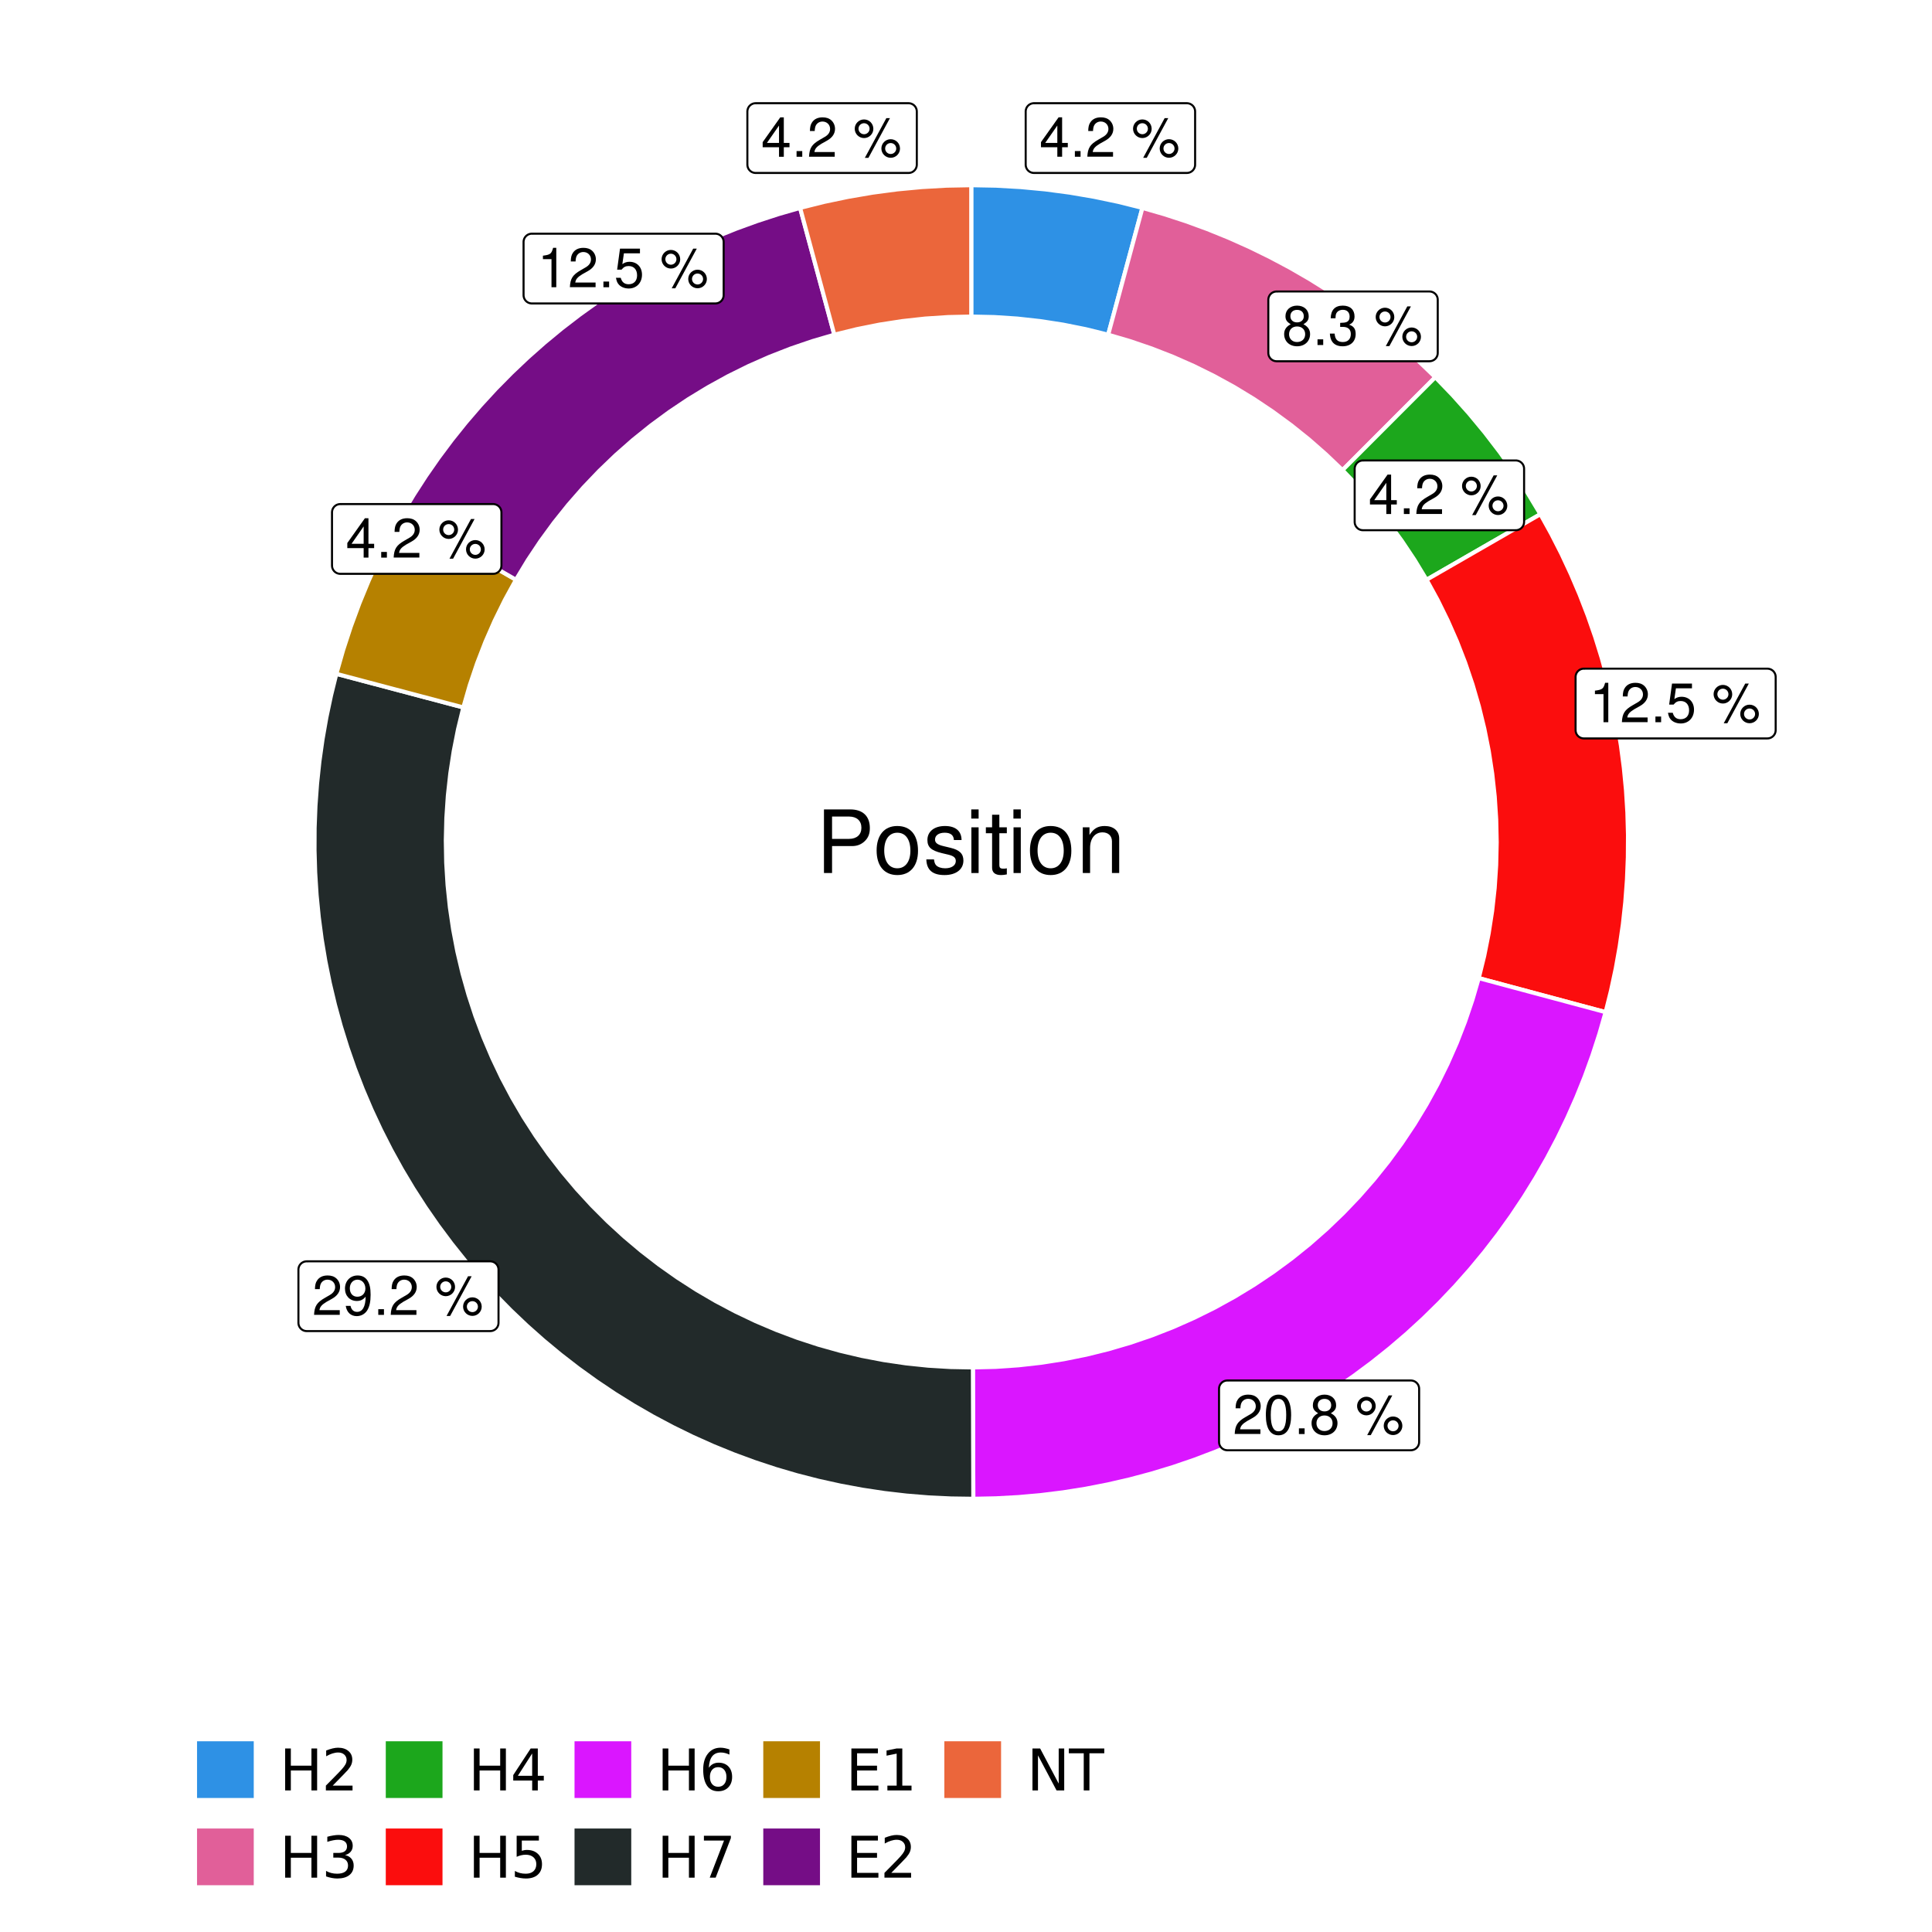 <?xml version="1.0" encoding="UTF-8"?>
<svg xmlns="http://www.w3.org/2000/svg" xmlns:xlink="http://www.w3.org/1999/xlink" width="504pt" height="504pt" viewBox="0 0 504 504" version="1.1">
<defs>
<g>
<symbol overflow="visible" id="glyph0-0">
<path style="stroke:none;" d=""/>
</symbol>
<symbol overflow="visible" id="glyph0-1">
<path style="stroke:none;" d="M 4.656 -2.484 L 4.656 0 L 5.906 0 L 5.906 -2.484 L 7.391 -2.484 L 7.391 -3.609 L 5.906 -3.609 L 5.906 -10.281 L 4.984 -10.281 L 0.391 -3.812 L 0.391 -2.484 Z M 4.656 -3.609 L 1.5 -3.609 L 4.656 -8.141 Z M 4.656 -3.609 "/>
</symbol>
<symbol overflow="visible" id="glyph0-2">
<path style="stroke:none;" d="M 2.719 -1.484 L 1.234 -1.484 L 1.234 0 L 2.719 0 Z M 2.719 -1.484 "/>
</symbol>
<symbol overflow="visible" id="glyph0-3">
<path style="stroke:none;" d="M 7.188 -1.234 L 1.891 -1.234 C 2.016 -2.094 2.469 -2.625 3.719 -3.391 L 5.141 -4.188 C 6.547 -4.969 7.266 -6.016 7.266 -7.281 C 7.266 -8.141 6.922 -8.922 6.328 -9.484 C 5.734 -10.031 4.984 -10.281 4.031 -10.281 C 2.766 -10.281 1.812 -9.828 1.25 -8.938 C 0.891 -8.406 0.734 -7.766 0.719 -6.719 L 1.969 -6.719 C 2 -7.422 2.094 -7.828 2.266 -8.172 C 2.594 -8.797 3.234 -9.188 4 -9.188 C 5.141 -9.188 5.984 -8.359 5.984 -7.25 C 5.984 -6.422 5.516 -5.719 4.625 -5.203 L 3.312 -4.438 C 1.203 -3.234 0.594 -2.266 0.484 -0.016 L 7.188 -0.016 Z M 7.188 -1.234 "/>
</symbol>
<symbol overflow="visible" id="glyph0-4">
<path style="stroke:none;" d=""/>
</symbol>
<symbol overflow="visible" id="glyph0-5">
<path style="stroke:none;" d="M 2.828 -9.734 C 1.5 -9.734 0.406 -8.641 0.406 -7.312 C 0.406 -5.969 1.5 -4.875 2.844 -4.875 C 4.172 -4.875 5.266 -5.969 5.266 -7.281 C 5.266 -8.656 4.188 -9.734 2.828 -9.734 Z M 2.828 -8.75 C 3.641 -8.75 4.281 -8.109 4.281 -7.297 C 4.281 -6.516 3.625 -5.875 2.844 -5.875 C 2.047 -5.875 1.391 -6.516 1.391 -7.312 C 1.391 -8.109 2.031 -8.75 2.828 -8.75 Z M 8.656 -10.078 L 3.047 0.281 L 3.984 0.281 L 9.594 -10.078 Z M 9.781 -4.578 C 8.453 -4.578 7.359 -3.5 7.359 -2.156 C 7.359 -0.812 8.453 0.266 9.797 0.266 C 11.125 0.266 12.219 -0.812 12.219 -2.141 C 12.219 -3.5 11.141 -4.578 9.781 -4.578 Z M 9.781 -3.578 C 10.594 -3.578 11.234 -2.938 11.234 -2.141 C 11.234 -1.359 10.578 -0.719 9.797 -0.719 C 8.984 -0.719 8.344 -1.359 8.344 -2.156 C 8.344 -2.938 8.984 -3.578 9.781 -3.578 Z M 9.781 -3.578 "/>
</symbol>
<symbol overflow="visible" id="glyph0-6">
<path style="stroke:none;" d="M 5.562 -5.422 C 6.609 -6.062 6.938 -6.562 6.938 -7.531 C 6.938 -9.156 5.703 -10.281 3.906 -10.281 C 2.141 -10.281 0.875 -9.156 0.875 -7.547 C 0.875 -6.562 1.203 -6.078 2.25 -5.422 C 1.094 -4.828 0.531 -4 0.531 -2.859 C 0.531 -0.984 1.906 0.328 3.906 0.328 C 5.906 0.328 7.297 -0.984 7.297 -2.859 C 7.297 -4 6.719 -4.828 5.562 -5.422 Z M 3.906 -9.172 C 4.984 -9.172 5.656 -8.531 5.656 -7.5 C 5.656 -6.547 4.969 -5.906 3.906 -5.906 C 2.844 -5.906 2.156 -6.547 2.156 -7.531 C 2.156 -8.531 2.844 -9.172 3.906 -9.172 Z M 3.906 -4.844 C 5.156 -4.844 6.016 -4.031 6.016 -2.828 C 6.016 -1.594 5.172 -0.781 3.875 -0.781 C 2.656 -0.781 1.812 -1.625 1.812 -2.812 C 1.812 -4.031 2.641 -4.844 3.906 -4.844 Z M 3.906 -4.844 "/>
</symbol>
<symbol overflow="visible" id="glyph0-7">
<path style="stroke:none;" d="M 3.141 -4.734 L 3.828 -4.734 C 5.188 -4.734 5.922 -4.094 5.922 -2.859 C 5.922 -1.562 5.141 -0.781 3.844 -0.781 C 2.453 -0.781 1.797 -1.484 1.703 -2.984 L 0.453 -2.984 C 0.516 -2.156 0.656 -1.625 0.891 -1.172 C 1.422 -0.172 2.406 0.328 3.781 0.328 C 5.859 0.328 7.188 -0.922 7.188 -2.875 C 7.188 -4.188 6.703 -4.891 5.484 -5.312 C 6.422 -5.703 6.891 -6.406 6.891 -7.453 C 6.891 -9.219 5.75 -10.281 3.828 -10.281 C 1.797 -10.281 0.719 -9.141 0.672 -6.969 L 1.922 -6.969 C 1.938 -7.594 1.984 -7.953 2.141 -8.266 C 2.438 -8.844 3.062 -9.188 3.844 -9.188 C 4.953 -9.188 5.609 -8.516 5.609 -7.406 C 5.609 -6.688 5.359 -6.234 4.812 -6 C 4.469 -5.859 4.016 -5.797 3.141 -5.781 Z M 3.141 -4.734 "/>
</symbol>
<symbol overflow="visible" id="glyph0-8">
<path style="stroke:none;" d="M 3.688 -7.328 L 3.688 0 L 4.938 0 L 4.938 -10.281 L 4.109 -10.281 C 3.672 -8.703 3.391 -8.484 1.453 -8.234 L 1.453 -7.328 Z M 3.688 -7.328 "/>
</symbol>
<symbol overflow="visible" id="glyph0-9">
<path style="stroke:none;" d="M 6.766 -10.078 L 1.562 -10.078 L 0.812 -4.594 L 1.969 -4.594 C 2.547 -5.297 3.031 -5.531 3.828 -5.531 C 5.172 -5.531 6.016 -4.609 6.016 -3.109 C 6.016 -1.656 5.172 -0.781 3.812 -0.781 C 2.719 -0.781 2.047 -1.344 1.75 -2.469 L 0.5 -2.469 C 0.672 -1.656 0.812 -1.25 1.109 -0.875 C 1.672 -0.109 2.703 0.328 3.844 0.328 C 5.875 0.328 7.297 -1.156 7.297 -3.281 C 7.297 -5.281 5.969 -6.641 4.031 -6.641 C 3.328 -6.641 2.766 -6.453 2.172 -6.031 L 2.578 -8.844 L 6.766 -8.844 Z M 6.766 -10.078 "/>
</symbol>
<symbol overflow="visible" id="glyph0-10">
<path style="stroke:none;" d="M 3.906 -10.281 C 2.969 -10.281 2.125 -9.859 1.594 -9.156 C 0.938 -8.25 0.609 -6.875 0.609 -4.984 C 0.609 -1.5 1.75 0.328 3.906 0.328 C 6.047 0.328 7.203 -1.5 7.203 -4.891 C 7.203 -6.875 6.891 -8.219 6.234 -9.156 C 5.703 -9.875 4.859 -10.281 3.906 -10.281 Z M 3.906 -9.172 C 5.266 -9.172 5.922 -7.797 5.922 -5 C 5.922 -2.078 5.281 -0.719 3.875 -0.719 C 2.562 -0.719 1.891 -2.141 1.891 -4.969 C 1.891 -7.797 2.562 -9.172 3.906 -9.172 Z M 3.906 -9.172 "/>
</symbol>
<symbol overflow="visible" id="glyph0-11">
<path style="stroke:none;" d="M 0.75 -2.344 C 1 -0.672 2.078 0.328 3.609 0.328 C 4.734 0.328 5.734 -0.219 6.328 -1.141 C 6.953 -2.141 7.234 -3.391 7.234 -5.266 C 7.234 -7 6.984 -8.094 6.391 -9 C 5.828 -9.844 4.953 -10.281 3.844 -10.281 C 1.922 -10.281 0.547 -8.844 0.547 -6.859 C 0.547 -4.969 1.812 -3.625 3.641 -3.625 C 4.594 -3.625 5.297 -3.969 5.938 -4.75 C 5.922 -2.188 5.141 -0.781 3.703 -0.781 C 2.812 -0.781 2.203 -1.344 2 -2.344 Z M 3.828 -9.188 C 4.984 -9.188 5.875 -8.203 5.875 -6.875 C 5.875 -5.609 5.016 -4.734 3.781 -4.734 C 2.578 -4.734 1.812 -5.594 1.812 -6.953 C 1.812 -8.25 2.656 -9.188 3.828 -9.188 Z M 3.828 -9.188 "/>
</symbol>
<symbol overflow="visible" id="glyph1-0">
<path style="stroke:none;" d=""/>
</symbol>
<symbol overflow="visible" id="glyph1-1">
<path style="stroke:none;" d="M 4.188 -7.031 L 9.406 -7.031 C 10.703 -7.031 11.719 -7.422 12.609 -8.219 C 13.609 -9.125 14.047 -10.203 14.047 -11.719 C 14.047 -14.844 12.203 -16.594 8.922 -16.594 L 2.078 -16.594 L 2.078 0 L 4.188 0 Z M 4.188 -8.906 L 4.188 -14.734 L 8.609 -14.734 C 10.625 -14.734 11.844 -13.641 11.844 -11.812 C 11.844 -10 10.625 -8.906 8.609 -8.906 Z M 4.188 -8.906 "/>
</symbol>
<symbol overflow="visible" id="glyph1-2">
<path style="stroke:none;" d="M 6.188 -12.266 C 2.828 -12.266 0.812 -9.875 0.812 -5.875 C 0.812 -1.844 2.828 0.531 6.219 0.531 C 9.578 0.531 11.609 -1.859 11.609 -5.781 C 11.609 -9.922 9.656 -12.266 6.188 -12.266 Z M 6.219 -10.516 C 8.359 -10.516 9.625 -8.766 9.625 -5.812 C 9.625 -2.984 8.312 -1.234 6.219 -1.234 C 4.094 -1.234 2.797 -2.984 2.797 -5.875 C 2.797 -8.766 4.094 -10.516 6.219 -10.516 Z M 6.219 -10.516 "/>
</symbol>
<symbol overflow="visible" id="glyph1-3">
<path style="stroke:none;" d="M 9.969 -8.609 C 9.953 -10.953 8.406 -12.266 5.641 -12.266 C 2.875 -12.266 1.062 -10.844 1.062 -8.625 C 1.062 -6.766 2.031 -5.875 4.844 -5.188 L 6.625 -4.766 C 7.938 -4.438 8.469 -3.969 8.469 -3.125 C 8.469 -1.984 7.359 -1.234 5.688 -1.234 C 4.672 -1.234 3.797 -1.531 3.328 -2.031 C 3.031 -2.375 2.891 -2.703 2.781 -3.547 L 0.781 -3.547 C 0.859 -0.797 2.406 0.531 5.531 0.531 C 8.531 0.531 10.453 -0.953 10.453 -3.25 C 10.453 -5.031 9.453 -6.016 7.078 -6.578 L 5.266 -7.016 C 3.703 -7.375 3.047 -7.875 3.047 -8.719 C 3.047 -9.828 4.031 -10.516 5.578 -10.516 C 7.109 -10.516 7.922 -9.859 7.969 -8.609 Z M 9.969 -8.609 "/>
</symbol>
<symbol overflow="visible" id="glyph1-4">
<path style="stroke:none;" d="M 3.422 -11.922 L 1.531 -11.922 L 1.531 0 L 3.422 0 Z M 3.422 -16.594 L 1.5 -16.594 L 1.5 -14.203 L 3.422 -14.203 Z M 3.422 -16.594 "/>
</symbol>
<symbol overflow="visible" id="glyph1-5">
<path style="stroke:none;" d="M 5.781 -11.922 L 3.828 -11.922 L 3.828 -15.203 L 1.938 -15.203 L 1.938 -11.922 L 0.312 -11.922 L 0.312 -10.375 L 1.938 -10.375 L 1.938 -1.359 C 1.938 -0.141 2.75 0.531 4.234 0.531 C 4.734 0.531 5.141 0.484 5.781 0.359 L 5.781 -1.234 C 5.516 -1.156 5.266 -1.141 4.875 -1.141 C 4.047 -1.141 3.828 -1.359 3.828 -2.203 L 3.828 -10.375 L 5.781 -10.375 Z M 5.781 -11.922 "/>
</symbol>
<symbol overflow="visible" id="glyph1-6">
<path style="stroke:none;" d="M 1.594 -11.922 L 1.594 0 L 3.5 0 L 3.5 -6.578 C 3.5 -9.016 4.781 -10.609 6.734 -10.609 C 8.234 -10.609 9.203 -9.703 9.203 -8.266 L 9.203 0 L 11.094 0 L 11.094 -9.016 C 11.094 -11 9.609 -12.266 7.312 -12.266 C 5.531 -12.266 4.391 -11.594 3.344 -9.922 L 3.344 -11.922 Z M 1.594 -11.922 "/>
</symbol>
<symbol overflow="visible" id="glyph2-0">
<path style="stroke:none;" d="M 0.75 2.656 L 0.75 -10.578 L 8.25 -10.578 L 8.25 2.656 Z M 1.594 1.812 L 7.406 1.812 L 7.406 -9.734 L 1.594 -9.734 Z M 1.594 1.812 "/>
</symbol>
<symbol overflow="visible" id="glyph2-1">
<path style="stroke:none;" d="M 1.469 -10.938 L 2.953 -10.938 L 2.953 -6.453 L 8.328 -6.453 L 8.328 -10.938 L 9.812 -10.938 L 9.812 0 L 8.328 0 L 8.328 -5.203 L 2.953 -5.203 L 2.953 0 L 1.469 0 Z M 1.469 -10.938 "/>
</symbol>
<symbol overflow="visible" id="glyph2-2">
<path style="stroke:none;" d="M 2.875 -1.25 L 8.047 -1.25 L 8.047 0 L 1.094 0 L 1.094 -1.25 C 1.656 -1.82 2.422 -2.598 3.391 -3.578 C 4.359 -4.555 4.969 -5.191 5.219 -5.484 C 5.695 -6.016 6.031 -6.461 6.219 -6.828 C 6.406 -7.203 6.5 -7.566 6.5 -7.922 C 6.5 -8.504 6.297 -8.977 5.891 -9.344 C 5.484 -9.707 4.953 -9.891 4.297 -9.891 C 3.828 -9.891 3.332 -9.805 2.812 -9.641 C 2.301 -9.484 1.754 -9.238 1.172 -8.906 L 1.172 -10.406 C 1.766 -10.645 2.32 -10.828 2.844 -10.953 C 3.363 -11.078 3.836 -11.141 4.266 -11.141 C 5.398 -11.141 6.301 -10.852 6.969 -10.281 C 7.645 -9.719 7.984 -8.961 7.984 -8.016 C 7.984 -7.566 7.898 -7.141 7.734 -6.734 C 7.566 -6.328 7.258 -5.852 6.812 -5.312 C 6.688 -5.164 6.297 -4.754 5.641 -4.078 C 4.992 -3.398 4.07 -2.457 2.875 -1.25 Z M 2.875 -1.25 "/>
</symbol>
<symbol overflow="visible" id="glyph2-3">
<path style="stroke:none;" d="M 6.094 -5.891 C 6.801 -5.742 7.352 -5.43 7.75 -4.953 C 8.145 -4.473 8.344 -3.879 8.344 -3.172 C 8.344 -2.098 7.969 -1.266 7.219 -0.672 C 6.477 -0.078 5.426 0.219 4.062 0.219 C 3.602 0.219 3.129 0.172 2.641 0.078 C 2.16 -0.016 1.66 -0.148 1.141 -0.328 L 1.141 -1.766 C 1.555 -1.523 2.004 -1.344 2.484 -1.219 C 2.973 -1.094 3.484 -1.031 4.016 -1.031 C 4.941 -1.031 5.648 -1.211 6.141 -1.578 C 6.629 -1.941 6.875 -2.473 6.875 -3.172 C 6.875 -3.816 6.645 -4.32 6.188 -4.688 C 5.738 -5.051 5.113 -5.234 4.312 -5.234 L 3.031 -5.234 L 3.031 -6.453 L 4.359 -6.453 C 5.086 -6.453 5.645 -6.598 6.031 -6.891 C 6.414 -7.18 6.609 -7.598 6.609 -8.141 C 6.609 -8.703 6.41 -9.133 6.016 -9.438 C 5.617 -9.738 5.051 -9.891 4.312 -9.891 C 3.906 -9.891 3.469 -9.844 3 -9.75 C 2.539 -9.664 2.031 -9.531 1.469 -9.344 L 1.469 -10.672 C 2.031 -10.828 2.555 -10.941 3.047 -11.016 C 3.535 -11.098 4 -11.141 4.438 -11.141 C 5.562 -11.141 6.453 -10.883 7.109 -10.375 C 7.766 -9.863 8.094 -9.172 8.094 -8.297 C 8.094 -7.691 7.914 -7.18 7.562 -6.766 C 7.219 -6.348 6.727 -6.055 6.094 -5.891 Z M 6.094 -5.891 "/>
</symbol>
<symbol overflow="visible" id="glyph2-4">
<path style="stroke:none;" d="M 5.672 -9.641 L 1.938 -3.812 L 5.672 -3.812 Z M 5.281 -10.938 L 7.141 -10.938 L 7.141 -3.812 L 8.703 -3.812 L 8.703 -2.578 L 7.141 -2.578 L 7.141 0 L 5.672 0 L 5.672 -2.578 L 0.734 -2.578 L 0.734 -4 Z M 5.281 -10.938 "/>
</symbol>
<symbol overflow="visible" id="glyph2-5">
<path style="stroke:none;" d="M 1.625 -10.938 L 7.422 -10.938 L 7.422 -9.688 L 2.969 -9.688 L 2.969 -7.016 C 3.188 -7.086 3.398 -7.141 3.609 -7.172 C 3.828 -7.211 4.047 -7.234 4.266 -7.234 C 5.484 -7.234 6.445 -6.895 7.156 -6.219 C 7.875 -5.551 8.234 -4.648 8.234 -3.516 C 8.234 -2.336 7.863 -1.422 7.125 -0.766 C 6.395 -0.109 5.363 0.219 4.031 0.219 C 3.57 0.219 3.102 0.176 2.625 0.094 C 2.156 0.02 1.664 -0.094 1.156 -0.25 L 1.156 -1.75 C 1.594 -1.508 2.047 -1.328 2.516 -1.203 C 2.984 -1.086 3.477 -1.031 4 -1.031 C 4.852 -1.031 5.523 -1.25 6.016 -1.688 C 6.504 -2.133 6.75 -2.742 6.75 -3.516 C 6.75 -4.273 6.504 -4.875 6.016 -5.312 C 5.523 -5.758 4.852 -5.984 4 -5.984 C 3.602 -5.984 3.207 -5.938 2.812 -5.844 C 2.426 -5.758 2.031 -5.625 1.625 -5.438 Z M 1.625 -10.938 "/>
</symbol>
<symbol overflow="visible" id="glyph2-6">
<path style="stroke:none;" d="M 4.953 -6.062 C 4.285 -6.062 3.758 -5.832 3.375 -5.375 C 2.988 -4.914 2.797 -4.297 2.797 -3.516 C 2.797 -2.723 2.988 -2.098 3.375 -1.641 C 3.758 -1.18 4.285 -0.953 4.953 -0.953 C 5.617 -0.953 6.145 -1.18 6.531 -1.641 C 6.914 -2.098 7.109 -2.723 7.109 -3.516 C 7.109 -4.297 6.914 -4.914 6.531 -5.375 C 6.145 -5.832 5.617 -6.062 4.953 -6.062 Z M 7.891 -10.688 L 7.891 -9.344 C 7.516 -9.52 7.141 -9.656 6.766 -9.75 C 6.391 -9.844 6.016 -9.891 5.641 -9.891 C 4.66 -9.891 3.91 -9.555 3.391 -8.891 C 2.879 -8.234 2.586 -7.238 2.516 -5.906 C 2.805 -6.332 3.164 -6.66 3.594 -6.891 C 4.031 -7.117 4.516 -7.234 5.047 -7.234 C 6.141 -7.234 7.004 -6.898 7.641 -6.234 C 8.273 -5.566 8.594 -4.66 8.594 -3.516 C 8.594 -2.391 8.258 -1.484 7.594 -0.797 C 6.938 -0.117 6.055 0.219 4.953 0.219 C 3.68 0.219 2.711 -0.266 2.047 -1.234 C 1.379 -2.211 1.047 -3.617 1.047 -5.453 C 1.047 -7.18 1.457 -8.562 2.281 -9.594 C 3.102 -10.625 4.203 -11.141 5.578 -11.141 C 5.953 -11.141 6.328 -11.098 6.703 -11.016 C 7.078 -10.941 7.473 -10.832 7.891 -10.688 Z M 7.891 -10.688 "/>
</symbol>
<symbol overflow="visible" id="glyph2-7">
<path style="stroke:none;" d="M 1.234 -10.938 L 8.266 -10.938 L 8.266 -10.312 L 4.297 0 L 2.75 0 L 6.484 -9.688 L 1.234 -9.688 Z M 1.234 -10.938 "/>
</symbol>
<symbol overflow="visible" id="glyph2-8">
<path style="stroke:none;" d="M 1.469 -10.938 L 8.391 -10.938 L 8.391 -9.688 L 2.953 -9.688 L 2.953 -6.453 L 8.156 -6.453 L 8.156 -5.203 L 2.953 -5.203 L 2.953 -1.25 L 8.516 -1.25 L 8.516 0 L 1.469 0 Z M 1.469 -10.938 "/>
</symbol>
<symbol overflow="visible" id="glyph2-9">
<path style="stroke:none;" d="M 1.859 -1.25 L 4.281 -1.25 L 4.281 -9.594 L 1.641 -9.062 L 1.641 -10.406 L 4.266 -10.938 L 5.75 -10.938 L 5.75 -1.25 L 8.156 -1.25 L 8.156 0 L 1.859 0 Z M 1.859 -1.25 "/>
</symbol>
<symbol overflow="visible" id="glyph2-10">
<path style="stroke:none;" d="M 1.469 -10.938 L 3.469 -10.938 L 8.312 -1.781 L 8.312 -10.938 L 9.75 -10.938 L 9.75 0 L 7.75 0 L 2.906 -9.141 L 2.906 0 L 1.469 0 Z M 1.469 -10.938 "/>
</symbol>
<symbol overflow="visible" id="glyph2-11">
<path style="stroke:none;" d="M -0.047 -10.938 L 9.203 -10.938 L 9.203 -9.688 L 5.328 -9.688 L 5.328 0 L 3.844 0 L 3.844 -9.688 L -0.047 -9.688 Z M -0.047 -10.938 "/>
</symbol>
</g>
<clipPath id="clip1">
  <path d="M 30.98 0 L 473.023 0 L 473.023 504 L 30.98 504 Z M 30.98 0 "/>
</clipPath>
<clipPath id="clip2">
  <path d="M 39.199 5.48 L 467.543 5.48 L 467.543 433.824 L 39.199 433.824 Z M 39.199 5.48 "/>
</clipPath>
</defs>
<g id="surface4">
<rect x="0" y="0" width="504" height="504" style="fill:rgb(100%,100%,100%);fill-opacity:1;stroke:none;"/>
<g clip-path="url(#clip1)" clip-rule="nonzero">
<path style="fill-rule:nonzero;fill:rgb(100%,100%,100%);fill-opacity:1;stroke-width:1.067;stroke-linecap:round;stroke-linejoin:round;stroke:rgb(100%,100%,100%);stroke-opacity:1;stroke-miterlimit:10;" d="M 30.98 504 L 473.023 504 L 473.023 0 L 30.98 0 Z M 30.98 504 "/>
</g>
<g clip-path="url(#clip2)" clip-rule="nonzero">
<path style=" stroke:none;fill-rule:nonzero;fill:rgb(100%,100%,100%);fill-opacity:1;" d="M 39.199 433.824 L 467.543 433.824 L 467.543 5.48 L 39.199 5.48 Z M 39.199 433.824 "/>
</g>
<path style="fill-rule:nonzero;fill:rgb(18.039%,56.863%,89.804%);fill-opacity:1;stroke-width:1.067;stroke-linecap:butt;stroke-linejoin:miter;stroke:rgb(100%,100%,100%);stroke-opacity:1;stroke-miterlimit:10;" d="M 289.09 87.316 L 292.66 74.082 L 294.445 67.469 L 296.23 60.852 L 298.02 54.234 L 291.758 52.668 L 285.445 51.344 L 279.082 50.254 L 272.688 49.406 L 266.262 48.801 L 259.82 48.434 L 253.371 48.312 L 253.371 82.582 L 259.391 82.715 L 265.398 83.109 L 271.387 83.77 L 277.336 84.691 L 283.242 85.875 Z M 289.09 87.316 "/>
<path style="fill-rule:nonzero;fill:rgb(88.235%,37.255%,60%);fill-opacity:1;stroke-width:1.067;stroke-linecap:butt;stroke-linejoin:miter;stroke:rgb(100%,100%,100%);stroke-opacity:1;stroke-miterlimit:10;" d="M 350.219 122.652 L 355.059 117.801 L 359.902 112.953 L 364.742 108.102 L 369.586 103.254 L 374.43 98.402 L 370.145 94.273 L 365.723 90.293 L 361.16 86.469 L 356.473 82.805 L 351.656 79.309 L 346.727 75.98 L 341.68 72.824 L 336.527 69.848 L 331.273 67.051 L 325.93 64.438 L 320.496 62.012 L 314.98 59.773 L 309.391 57.73 L 303.734 55.883 L 298.02 54.234 L 296.23 60.852 L 294.445 67.469 L 292.66 74.082 L 289.09 87.316 L 294.797 88.992 L 300.43 90.914 L 305.973 93.078 L 311.418 95.48 L 316.75 98.117 L 321.969 100.98 L 327.055 104.07 L 332 107.379 L 336.797 110.895 L 341.441 114.617 L 345.914 118.539 Z M 350.219 122.652 "/>
<path style="fill-rule:nonzero;fill:rgb(10.98%,65.49%,10.98%);fill-opacity:1;stroke-width:1.067;stroke-linecap:butt;stroke-linejoin:miter;stroke:rgb(100%,100%,100%);stroke-opacity:1;stroke-miterlimit:10;" d="M 372.148 151.242 L 378.086 147.82 L 384.027 144.398 L 389.965 140.98 L 395.902 137.559 L 401.844 134.137 L 398.516 128.609 L 394.984 123.207 L 391.254 117.945 L 387.328 112.824 L 383.211 107.855 L 378.91 103.047 L 374.43 98.402 L 369.586 103.254 L 364.742 108.102 L 359.902 112.953 L 355.059 117.801 L 350.219 122.652 L 354.383 127 L 358.355 131.527 L 362.125 136.223 L 365.684 141.082 L 369.027 146.09 Z M 372.148 151.242 "/>
<path style="fill-rule:nonzero;fill:rgb(98.431%,5.098%,5.098%);fill-opacity:1;stroke-width:1.067;stroke-linecap:butt;stroke-linejoin:miter;stroke:rgb(100%,100%,100%);stroke-opacity:1;stroke-miterlimit:10;" d="M 385.762 255.164 L 392.379 256.938 L 399 258.715 L 405.617 260.488 L 412.238 262.266 L 418.859 264.039 L 420.277 258.371 L 421.5 252.656 L 422.527 246.902 L 423.359 241.117 L 423.992 235.305 L 424.426 229.477 L 424.66 223.637 L 424.699 217.793 L 424.535 211.949 L 424.172 206.117 L 423.609 200.301 L 422.852 194.504 L 421.895 188.738 L 420.742 183.008 L 419.395 177.32 L 417.855 171.684 L 416.125 166.102 L 414.203 160.582 L 412.094 155.129 L 409.801 149.754 L 407.328 144.457 L 404.672 139.25 L 401.844 134.137 L 395.902 137.559 L 389.965 140.98 L 384.027 144.398 L 378.086 147.82 L 372.148 151.242 L 375.016 156.48 L 377.652 161.844 L 380.055 167.312 L 382.215 172.883 L 384.129 178.543 L 385.797 184.277 L 387.211 190.082 L 388.375 195.945 L 389.277 201.848 L 389.926 207.789 L 390.312 213.75 L 390.441 219.723 L 390.305 225.695 L 389.914 231.656 L 389.262 237.598 L 388.348 243.5 L 387.184 249.359 Z M 385.762 255.164 "/>
<path style="fill-rule:nonzero;fill:rgb(85.49%,8.627%,100%);fill-opacity:1;stroke-width:1.067;stroke-linecap:butt;stroke-linejoin:miter;stroke:rgb(100%,100%,100%);stroke-opacity:1;stroke-miterlimit:10;" d="M 253.801 356.723 L 253.82 363.574 L 253.844 370.43 L 253.863 377.281 L 253.887 384.137 L 253.906 390.988 L 259.793 390.867 L 265.672 390.547 L 271.535 390.023 L 277.375 389.301 L 283.188 388.375 L 288.969 387.25 L 294.703 385.93 L 300.391 384.41 L 306.023 382.699 L 311.594 380.793 L 317.094 378.699 L 322.52 376.414 L 327.863 373.949 L 333.121 371.297 L 338.281 368.469 L 343.344 365.465 L 348.301 362.289 L 353.145 358.941 L 357.867 355.434 L 362.473 351.762 L 366.945 347.938 L 371.285 343.961 L 375.484 339.836 L 379.543 335.57 L 383.449 331.168 L 387.203 326.633 L 390.801 321.973 L 394.234 317.191 L 397.5 312.297 L 400.598 307.289 L 403.523 302.18 L 406.27 296.973 L 408.832 291.676 L 411.215 286.293 L 413.414 280.832 L 415.418 275.297 L 417.234 269.699 L 418.859 264.039 L 412.238 262.266 L 405.617 260.488 L 399 258.715 L 392.379 256.938 L 385.762 255.164 L 384.09 260.887 L 382.172 266.535 L 380.012 272.098 L 377.609 277.555 L 374.973 282.906 L 372.105 288.137 L 369.012 293.238 L 365.703 298.199 L 362.18 303.012 L 358.449 307.668 L 354.52 312.156 L 350.398 316.469 L 346.094 320.598 L 341.617 324.535 L 336.969 328.277 L 332.164 331.812 L 327.211 335.133 L 322.117 338.234 L 316.891 341.113 L 311.547 343.762 L 306.094 346.176 L 300.539 348.352 L 294.895 350.281 L 289.172 351.965 L 283.383 353.395 L 277.535 354.574 L 271.641 355.5 L 265.715 356.164 L 259.762 356.574 Z M 253.801 356.723 "/>
<path style="fill-rule:nonzero;fill:rgb(13.333%,16.471%,16.471%);fill-opacity:1;stroke-width:1.067;stroke-linecap:butt;stroke-linejoin:miter;stroke:rgb(100%,100%,100%);stroke-opacity:1;stroke-miterlimit:10;" d="M 120.867 184.555 L 94.367 177.539 L 87.742 175.781 L 86.352 181.43 L 85.148 187.117 L 84.141 192.844 L 83.328 198.605 L 82.715 204.387 L 82.293 210.188 L 82.07 215.996 L 82.047 221.812 L 82.219 227.625 L 82.586 233.43 L 83.152 239.215 L 83.914 244.98 L 84.871 250.719 L 86.023 256.418 L 87.367 262.074 L 88.902 267.684 L 90.629 273.238 L 92.539 278.73 L 94.637 284.152 L 96.918 289.504 L 99.379 294.773 L 102.016 299.953 L 104.828 305.043 L 107.812 310.035 L 110.961 314.922 L 114.277 319.699 L 117.754 324.363 L 121.383 328.906 L 125.168 333.32 L 129.098 337.605 L 133.172 341.758 L 137.387 345.766 L 141.734 349.629 L 146.207 353.34 L 150.809 356.902 L 155.523 360.301 L 160.352 363.543 L 165.289 366.617 L 170.328 369.52 L 175.461 372.25 L 180.684 374.809 L 185.992 377.184 L 191.375 379.379 L 196.832 381.391 L 202.355 383.219 L 207.934 384.855 L 213.566 386.301 L 219.246 387.555 L 224.961 388.617 L 230.711 389.484 L 236.488 390.156 L 242.285 390.629 L 248.094 390.906 L 253.906 390.988 L 253.887 384.137 L 253.863 377.281 L 253.844 370.43 L 253.82 363.574 L 253.801 356.723 L 247.957 356.613 L 242.129 356.262 L 236.316 355.656 L 230.535 354.805 L 224.797 353.711 L 219.113 352.371 L 213.488 350.793 L 207.938 348.973 L 202.465 346.918 L 197.09 344.633 L 191.816 342.121 L 186.652 339.387 L 181.609 336.438 L 176.699 333.273 L 171.926 329.902 L 167.305 326.332 L 162.836 322.566 L 158.531 318.617 L 154.402 314.484 L 150.449 310.184 L 146.688 305.715 L 143.117 301.09 L 139.746 296.316 L 136.582 291.406 L 133.629 286.363 L 130.895 281.203 L 128.387 275.926 L 126.102 270.551 L 124.047 265.082 L 122.23 259.527 L 120.648 253.906 L 119.309 248.219 L 118.215 242.48 L 117.363 236.699 L 116.762 230.891 L 116.406 225.059 L 116.301 219.215 L 116.445 213.375 L 116.836 207.547 L 117.477 201.738 L 118.363 195.965 L 119.492 190.234 Z M 120.867 184.555 "/>
<path style="fill-rule:nonzero;fill:rgb(71.373%,50.588%,0%);fill-opacity:1;stroke-width:1.067;stroke-linecap:butt;stroke-linejoin:miter;stroke:rgb(100%,100%,100%);stroke-opacity:1;stroke-miterlimit:10;" d="M 134.594 151.242 L 128.652 147.82 L 122.715 144.398 L 116.773 140.98 L 104.898 134.137 L 101.781 139.789 L 98.883 145.555 L 96.203 151.422 L 93.746 157.391 L 91.516 163.441 L 89.512 169.578 L 87.742 175.781 L 94.367 177.539 L 120.867 184.555 L 122.539 178.77 L 124.461 173.062 L 126.633 167.445 L 129.047 161.93 L 131.703 156.523 Z M 134.594 151.242 "/>
<path style="fill-rule:nonzero;fill:rgb(45.882%,5.098%,52.549%);fill-opacity:1;stroke-width:1.067;stroke-linecap:butt;stroke-linejoin:miter;stroke:rgb(100%,100%,100%);stroke-opacity:1;stroke-miterlimit:10;" d="M 217.652 87.316 L 215.867 80.699 L 214.078 74.082 L 212.293 67.469 L 208.723 54.234 L 203.105 55.852 L 197.547 57.664 L 192.055 59.66 L 186.633 61.844 L 181.289 64.211 L 176.031 66.762 L 170.863 69.488 L 165.789 72.391 L 160.816 75.461 L 155.953 78.703 L 151.203 82.109 L 146.57 85.672 L 142.062 89.395 L 137.684 93.266 L 133.441 97.285 L 129.336 101.445 L 125.379 105.746 L 121.566 110.176 L 117.91 114.734 L 114.41 119.418 L 111.074 124.215 L 107.902 129.125 L 104.898 134.137 L 116.773 140.98 L 122.715 144.398 L 128.652 147.82 L 134.594 151.242 L 137.688 146.129 L 141 141.16 L 144.527 136.336 L 148.262 131.672 L 152.195 127.176 L 156.32 122.855 L 160.629 118.719 L 165.117 114.773 L 169.77 111.027 L 174.582 107.488 L 179.547 104.16 L 184.648 101.055 L 189.883 98.172 L 195.234 95.52 L 200.699 93.105 L 206.266 90.93 L 211.918 89 Z M 217.652 87.316 "/>
<path style="fill-rule:nonzero;fill:rgb(92.157%,40%,23.137%);fill-opacity:1;stroke-width:1.067;stroke-linecap:butt;stroke-linejoin:miter;stroke:rgb(100%,100%,100%);stroke-opacity:1;stroke-miterlimit:10;" d="M 253.371 82.582 L 253.371 48.312 L 246.918 48.434 L 240.477 48.801 L 234.051 49.406 L 227.656 50.254 L 221.297 51.344 L 214.98 52.668 L 208.723 54.234 L 212.293 67.469 L 214.078 74.082 L 215.867 80.699 L 217.652 87.316 L 223.5 85.875 L 229.402 84.691 L 235.355 83.77 L 241.34 83.109 L 247.348 82.715 Z M 253.371 82.582 "/>
<path style="fill-rule:nonzero;fill:rgb(100%,100%,100%);fill-opacity:1;stroke-width:0.533;stroke-linecap:round;stroke-linejoin:round;stroke:rgb(0%,0%,0%);stroke-opacity:1;stroke-miterlimit:10;" d="M 269.73 45.121 L 309.609 45.121 L 309.523 45.117 L 309.871 45.105 L 310.211 45.035 L 310.535 44.914 L 310.836 44.738 L 311.105 44.52 L 311.336 44.258 L 311.52 43.965 L 311.656 43.645 L 311.742 43.309 L 311.77 42.961 L 311.77 29.082 L 311.742 28.734 L 311.656 28.398 L 311.52 28.078 L 311.336 27.781 L 311.105 27.523 L 310.836 27.305 L 310.535 27.129 L 310.211 27.008 L 309.871 26.938 L 309.609 26.922 L 269.73 26.922 L 269.988 26.938 L 269.641 26.922 L 269.297 26.965 L 268.965 27.062 L 268.648 27.211 L 268.363 27.406 L 268.113 27.648 L 267.902 27.926 L 267.742 28.234 L 267.633 28.562 L 267.574 28.906 L 267.57 29.082 L 267.57 42.961 L 267.574 42.785 L 267.574 43.133 L 267.633 43.477 L 267.742 43.809 L 267.902 44.113 L 268.113 44.395 L 268.363 44.633 L 268.648 44.832 L 268.965 44.98 L 269.297 45.078 L 269.641 45.117 Z M 269.73 45.121 "/>
<g style="fill:rgb(0%,0%,0%);fill-opacity:1;">
  <use xlink:href="#glyph0-1" x="271.168" y="40.89"/>
  <use xlink:href="#glyph0-2" x="279.168" y="40.89"/>
  <use xlink:href="#glyph0-3" x="283.168" y="40.89"/>
  <use xlink:href="#glyph0-4" x="291.168" y="40.89"/>
  <use xlink:href="#glyph0-5" x="295.168" y="40.89"/>
</g>
<path style="fill-rule:nonzero;fill:rgb(100%,100%,100%);fill-opacity:1;stroke-width:0.533;stroke-linecap:round;stroke-linejoin:round;stroke:rgb(0%,0%,0%);stroke-opacity:1;stroke-miterlimit:10;" d="M 333.023 94.238 L 372.906 94.238 L 372.816 94.234 L 373.164 94.223 L 373.504 94.152 L 373.832 94.027 L 374.133 93.855 L 374.402 93.637 L 374.633 93.375 L 374.816 93.082 L 374.953 92.762 L 375.035 92.426 L 375.062 92.078 L 375.062 78.199 L 375.035 77.852 L 374.953 77.516 L 374.816 77.195 L 374.633 76.898 L 374.402 76.641 L 374.133 76.422 L 373.832 76.246 L 373.504 76.121 L 373.164 76.055 L 372.906 76.039 L 333.023 76.039 L 333.285 76.055 L 332.938 76.039 L 332.594 76.082 L 332.258 76.18 L 331.945 76.328 L 331.66 76.523 L 331.406 76.766 L 331.199 77.043 L 331.039 77.352 L 330.926 77.68 L 330.871 78.023 L 330.863 78.199 L 330.863 92.078 L 330.871 91.902 L 330.871 92.25 L 330.926 92.594 L 331.039 92.926 L 331.199 93.23 L 331.406 93.512 L 331.66 93.75 L 331.945 93.949 L 332.258 94.098 L 332.594 94.195 L 332.938 94.234 Z M 333.023 94.238 "/>
<g style="fill:rgb(0%,0%,0%);fill-opacity:1;">
  <use xlink:href="#glyph0-6" x="334.465" y="90.007"/>
  <use xlink:href="#glyph0-2" x="342.465" y="90.007"/>
  <use xlink:href="#glyph0-7" x="346.465" y="90.007"/>
  <use xlink:href="#glyph0-4" x="354.465" y="90.007"/>
  <use xlink:href="#glyph0-5" x="358.465" y="90.007"/>
</g>
<path style="fill-rule:nonzero;fill:rgb(100%,100%,100%);fill-opacity:1;stroke-width:0.533;stroke-linecap:round;stroke-linejoin:round;stroke:rgb(0%,0%,0%);stroke-opacity:1;stroke-miterlimit:10;" d="M 355.551 138.32 L 395.43 138.32 L 395.344 138.316 L 395.691 138.305 L 396.031 138.234 L 396.355 138.109 L 396.656 137.938 L 396.926 137.715 L 397.156 137.457 L 397.344 137.164 L 397.48 136.844 L 397.562 136.504 L 397.59 136.16 L 397.59 122.277 L 397.562 121.934 L 397.48 121.594 L 397.344 121.273 L 397.156 120.98 L 396.926 120.723 L 396.656 120.5 L 396.355 120.328 L 396.031 120.203 L 395.691 120.133 L 395.43 120.117 L 355.551 120.117 L 355.812 120.133 L 355.465 120.121 L 355.117 120.164 L 354.785 120.258 L 354.469 120.41 L 354.184 120.605 L 353.934 120.848 L 353.727 121.125 L 353.562 121.434 L 353.453 121.762 L 353.398 122.105 L 353.391 122.277 L 353.391 136.16 L 353.398 135.984 L 353.398 136.332 L 353.453 136.676 L 353.562 137.004 L 353.727 137.312 L 353.934 137.59 L 354.184 137.832 L 354.469 138.031 L 354.785 138.18 L 355.117 138.273 L 355.465 138.316 Z M 355.551 138.32 "/>
<g style="fill:rgb(0%,0%,0%);fill-opacity:1;">
  <use xlink:href="#glyph0-1" x="356.992" y="134.089"/>
  <use xlink:href="#glyph0-2" x="364.992" y="134.089"/>
  <use xlink:href="#glyph0-3" x="368.992" y="134.089"/>
  <use xlink:href="#glyph0-4" x="376.992" y="134.089"/>
  <use xlink:href="#glyph0-5" x="380.992" y="134.089"/>
</g>
<path style="fill-rule:nonzero;fill:rgb(100%,100%,100%);fill-opacity:1;stroke-width:0.533;stroke-linecap:round;stroke-linejoin:round;stroke:rgb(0%,0%,0%);stroke-opacity:1;stroke-miterlimit:10;" d="M 413.18 192.633 L 461.059 192.633 L 460.973 192.633 L 461.32 192.617 L 461.66 192.547 L 461.984 192.426 L 462.285 192.25 L 462.555 192.031 L 462.785 191.77 L 462.973 191.477 L 463.109 191.156 L 463.191 190.82 L 463.219 190.473 L 463.219 176.594 L 463.191 176.246 L 463.109 175.91 L 462.973 175.59 L 462.785 175.297 L 462.555 175.035 L 462.285 174.816 L 461.984 174.641 L 461.66 174.52 L 461.32 174.449 L 461.059 174.434 L 413.18 174.434 L 413.438 174.449 L 413.09 174.434 L 412.746 174.477 L 412.414 174.574 L 412.098 174.723 L 411.812 174.922 L 411.562 175.16 L 411.352 175.438 L 411.191 175.746 L 411.082 176.078 L 411.027 176.418 L 411.02 176.594 L 411.02 190.473 L 411.027 190.301 L 411.027 190.648 L 411.082 190.992 L 411.191 191.32 L 411.352 191.629 L 411.562 191.906 L 411.812 192.148 L 412.098 192.344 L 412.414 192.492 L 412.746 192.59 L 413.09 192.633 Z M 413.18 192.633 "/>
<g style="fill:rgb(0%,0%,0%);fill-opacity:1;">
  <use xlink:href="#glyph0-8" x="414.617" y="188.405"/>
  <use xlink:href="#glyph0-3" x="422.617" y="188.405"/>
  <use xlink:href="#glyph0-2" x="430.617" y="188.405"/>
  <use xlink:href="#glyph0-9" x="434.617" y="188.405"/>
  <use xlink:href="#glyph0-4" x="442.617" y="188.405"/>
  <use xlink:href="#glyph0-5" x="446.617" y="188.405"/>
</g>
<path style="fill-rule:nonzero;fill:rgb(100%,100%,100%);fill-opacity:1;stroke-width:0.533;stroke-linecap:round;stroke-linejoin:round;stroke:rgb(0%,0%,0%);stroke-opacity:1;stroke-miterlimit:10;" d="M 320.172 378.328 L 368.051 378.328 L 367.965 378.324 L 368.312 378.312 L 368.652 378.242 L 368.977 378.117 L 369.277 377.945 L 369.547 377.723 L 369.777 377.465 L 369.965 377.172 L 370.102 376.852 L 370.184 376.512 L 370.211 376.168 L 370.211 362.285 L 370.184 361.941 L 370.102 361.602 L 369.965 361.281 L 369.777 360.988 L 369.547 360.73 L 369.277 360.508 L 368.977 360.336 L 368.652 360.211 L 368.312 360.141 L 368.051 360.125 L 320.172 360.125 L 320.434 360.141 L 320.086 360.129 L 319.738 360.172 L 319.406 360.266 L 319.094 360.414 L 318.805 360.613 L 318.555 360.855 L 318.348 361.133 L 318.184 361.441 L 318.074 361.77 L 318.02 362.113 L 318.012 362.285 L 318.012 376.168 L 318.02 375.992 L 318.02 376.34 L 318.074 376.684 L 318.184 377.012 L 318.348 377.32 L 318.555 377.598 L 318.805 377.84 L 319.094 378.035 L 319.406 378.188 L 319.738 378.281 L 320.086 378.324 Z M 320.172 378.328 "/>
<g style="fill:rgb(0%,0%,0%);fill-opacity:1;">
  <use xlink:href="#glyph0-3" x="321.613" y="374.097"/>
  <use xlink:href="#glyph0-10" x="329.613" y="374.097"/>
  <use xlink:href="#glyph0-2" x="337.613" y="374.097"/>
  <use xlink:href="#glyph0-6" x="341.613" y="374.097"/>
  <use xlink:href="#glyph0-4" x="349.613" y="374.097"/>
  <use xlink:href="#glyph0-5" x="353.613" y="374.097"/>
</g>
<path style="fill-rule:nonzero;fill:rgb(100%,100%,100%);fill-opacity:1;stroke-width:0.533;stroke-linecap:round;stroke-linejoin:round;stroke:rgb(0%,0%,0%);stroke-opacity:1;stroke-miterlimit:10;" d="M 80.008 347.242 L 127.887 347.242 L 127.801 347.238 L 128.148 347.227 L 128.488 347.156 L 128.812 347.031 L 129.113 346.859 L 129.383 346.641 L 129.613 346.379 L 129.801 346.086 L 129.938 345.766 L 130.02 345.426 L 130.047 345.082 L 130.047 331.199 L 130.02 330.855 L 129.938 330.516 L 129.801 330.195 L 129.613 329.902 L 129.383 329.645 L 129.113 329.422 L 128.812 329.25 L 128.488 329.125 L 128.148 329.059 L 127.887 329.039 L 80.008 329.039 L 80.266 329.059 L 79.922 329.043 L 79.574 329.086 L 79.242 329.18 L 78.926 329.332 L 78.641 329.527 L 78.391 329.77 L 78.18 330.047 L 78.02 330.355 L 77.91 330.684 L 77.855 331.027 L 77.848 331.199 L 77.848 345.082 L 77.855 344.906 L 77.855 345.254 L 77.91 345.598 L 78.02 345.926 L 78.18 346.234 L 78.391 346.512 L 78.641 346.754 L 78.926 346.953 L 79.242 347.102 L 79.574 347.199 L 79.922 347.238 Z M 80.008 347.242 "/>
<g style="fill:rgb(0%,0%,0%);fill-opacity:1;">
  <use xlink:href="#glyph0-3" x="81.445" y="343.011"/>
  <use xlink:href="#glyph0-11" x="89.445" y="343.011"/>
  <use xlink:href="#glyph0-2" x="97.445" y="343.011"/>
  <use xlink:href="#glyph0-3" x="101.445" y="343.011"/>
  <use xlink:href="#glyph0-4" x="109.445" y="343.011"/>
  <use xlink:href="#glyph0-5" x="113.445" y="343.011"/>
</g>
<path style="fill-rule:nonzero;fill:rgb(100%,100%,100%);fill-opacity:1;stroke-width:0.533;stroke-linecap:round;stroke-linejoin:round;stroke:rgb(0%,0%,0%);stroke-opacity:1;stroke-miterlimit:10;" d="M 88.77 149.695 L 128.648 149.695 L 128.562 149.695 L 128.91 149.68 L 129.25 149.613 L 129.574 149.488 L 129.875 149.316 L 130.145 149.094 L 130.375 148.836 L 130.562 148.539 L 130.699 148.223 L 130.781 147.883 L 130.809 147.535 L 130.809 133.656 L 130.781 133.309 L 130.699 132.973 L 130.562 132.652 L 130.375 132.359 L 130.145 132.098 L 129.875 131.879 L 129.574 131.707 L 129.25 131.582 L 128.91 131.512 L 128.648 131.496 L 88.77 131.496 L 89.031 131.512 L 88.684 131.5 L 88.336 131.539 L 88.004 131.637 L 87.688 131.785 L 87.402 131.984 L 87.152 132.223 L 86.945 132.504 L 86.781 132.809 L 86.672 133.141 L 86.617 133.484 L 86.609 133.656 L 86.609 147.535 L 86.617 147.363 L 86.617 147.711 L 86.672 148.055 L 86.781 148.383 L 86.945 148.691 L 87.152 148.969 L 87.402 149.211 L 87.688 149.406 L 88.004 149.555 L 88.336 149.652 L 88.684 149.695 Z M 88.77 149.695 "/>
<g style="fill:rgb(0%,0%,0%);fill-opacity:1;">
  <use xlink:href="#glyph0-1" x="90.211" y="145.468"/>
  <use xlink:href="#glyph0-2" x="98.211" y="145.468"/>
  <use xlink:href="#glyph0-3" x="102.211" y="145.468"/>
  <use xlink:href="#glyph0-4" x="110.211" y="145.468"/>
  <use xlink:href="#glyph0-5" x="114.211" y="145.468"/>
</g>
<path style="fill-rule:nonzero;fill:rgb(100%,100%,100%);fill-opacity:1;stroke-width:0.533;stroke-linecap:round;stroke-linejoin:round;stroke:rgb(0%,0%,0%);stroke-opacity:1;stroke-miterlimit:10;" d="M 138.738 79.16 L 186.621 79.16 L 186.531 79.16 L 186.879 79.145 L 187.223 79.074 L 187.547 78.953 L 187.848 78.777 L 188.117 78.559 L 188.348 78.297 L 188.531 78.004 L 188.668 77.684 L 188.754 77.348 L 188.781 77 L 188.781 63.121 L 188.754 62.773 L 188.668 62.438 L 188.531 62.117 L 188.348 61.824 L 188.117 61.562 L 187.848 61.344 L 187.547 61.168 L 187.223 61.047 L 186.879 60.977 L 186.621 60.961 L 138.738 60.961 L 139 60.977 L 138.652 60.961 L 138.309 61.004 L 137.973 61.102 L 137.66 61.25 L 137.375 61.449 L 137.125 61.688 L 136.914 61.965 L 136.754 62.273 L 136.645 62.605 L 136.586 62.945 L 136.582 63.121 L 136.582 77 L 136.586 76.828 L 136.586 77.176 L 136.645 77.52 L 136.754 77.848 L 136.914 78.156 L 137.125 78.434 L 137.375 78.676 L 137.66 78.871 L 137.973 79.02 L 138.309 79.117 L 138.652 79.16 Z M 138.738 79.16 "/>
<g style="fill:rgb(0%,0%,0%);fill-opacity:1;">
  <use xlink:href="#glyph0-8" x="140.18" y="74.933"/>
  <use xlink:href="#glyph0-3" x="148.18" y="74.933"/>
  <use xlink:href="#glyph0-2" x="156.18" y="74.933"/>
  <use xlink:href="#glyph0-9" x="160.18" y="74.933"/>
  <use xlink:href="#glyph0-4" x="168.18" y="74.933"/>
  <use xlink:href="#glyph0-5" x="172.18" y="74.933"/>
</g>
<path style="fill-rule:nonzero;fill:rgb(100%,100%,100%);fill-opacity:1;stroke-width:0.533;stroke-linecap:round;stroke-linejoin:round;stroke:rgb(0%,0%,0%);stroke-opacity:1;stroke-miterlimit:10;" d="M 197.125 45.121 L 237.008 45.121 L 236.918 45.121 L 237.266 45.105 L 237.609 45.039 L 237.934 44.914 L 238.234 44.742 L 238.504 44.52 L 238.734 44.262 L 238.918 43.965 L 239.055 43.648 L 239.137 43.309 L 239.168 42.961 L 239.168 29.082 L 239.137 28.734 L 239.055 28.398 L 238.918 28.078 L 238.734 27.785 L 238.504 27.523 L 238.234 27.305 L 237.934 27.133 L 237.609 27.008 L 237.266 26.938 L 237.008 26.922 L 197.125 26.922 L 197.387 26.938 L 197.039 26.926 L 196.695 26.965 L 196.359 27.062 L 196.047 27.211 L 195.762 27.41 L 195.512 27.648 L 195.301 27.93 L 195.141 28.234 L 195.031 28.566 L 194.973 28.91 L 194.965 29.082 L 194.965 42.961 L 194.973 42.789 L 194.973 43.137 L 195.031 43.48 L 195.141 43.809 L 195.301 44.117 L 195.512 44.395 L 195.762 44.637 L 196.047 44.832 L 196.359 44.98 L 196.695 45.078 L 197.039 45.121 Z M 197.125 45.121 "/>
<g style="fill:rgb(0%,0%,0%);fill-opacity:1;">
  <use xlink:href="#glyph0-1" x="198.566" y="40.894"/>
  <use xlink:href="#glyph0-2" x="206.566" y="40.894"/>
  <use xlink:href="#glyph0-3" x="210.566" y="40.894"/>
  <use xlink:href="#glyph0-4" x="218.566" y="40.894"/>
  <use xlink:href="#glyph0-5" x="222.566" y="40.894"/>
</g>
<g style="fill:rgb(0%,0%,0%);fill-opacity:1;">
  <use xlink:href="#glyph1-1" x="212.871" y="227.746"/>
  <use xlink:href="#glyph1-2" x="227.871" y="227.746"/>
  <use xlink:href="#glyph1-3" x="240.871" y="227.746"/>
  <use xlink:href="#glyph1-4" x="251.871" y="227.746"/>
  <use xlink:href="#glyph1-5" x="256.871" y="227.746"/>
  <use xlink:href="#glyph1-4" x="262.871" y="227.746"/>
  <use xlink:href="#glyph1-2" x="267.871" y="227.746"/>
  <use xlink:href="#glyph1-6" x="280.871" y="227.746"/>
</g>
<path style=" stroke:none;fill-rule:nonzero;fill:rgb(100%,100%,100%);fill-opacity:1;" d="M 39.199 498.52 L 293.352 498.52 L 293.352 447.52 L 39.199 447.52 Z M 39.199 498.52 "/>
<path style=" stroke:none;fill-rule:nonzero;fill:rgb(100%,100%,100%);fill-opacity:1;" d="M 50.156 470.281 L 67.438 470.281 L 67.438 453 L 50.156 453 Z M 50.156 470.281 "/>
<path style="fill-rule:nonzero;fill:rgb(18.039%,56.863%,89.804%);fill-opacity:1;stroke-width:1.067;stroke-linecap:butt;stroke-linejoin:miter;stroke:rgb(100%,100%,100%);stroke-opacity:1;stroke-miterlimit:10;" d="M 50.867 469.574 L 66.73 469.574 L 66.73 453.711 L 50.867 453.711 Z M 50.867 469.574 "/>
<path style=" stroke:none;fill-rule:nonzero;fill:rgb(100%,100%,100%);fill-opacity:1;" d="M 50.156 493.043 L 67.438 493.043 L 67.438 475.762 L 50.156 475.762 Z M 50.156 493.043 "/>
<path style="fill-rule:nonzero;fill:rgb(88.235%,37.255%,60%);fill-opacity:1;stroke-width:1.067;stroke-linecap:butt;stroke-linejoin:miter;stroke:rgb(100%,100%,100%);stroke-opacity:1;stroke-miterlimit:10;" d="M 50.867 492.332 L 66.73 492.332 L 66.73 476.469 L 50.867 476.469 Z M 50.867 492.332 "/>
<path style=" stroke:none;fill-rule:nonzero;fill:rgb(100%,100%,100%);fill-opacity:1;" d="M 99.395 470.281 L 116.676 470.281 L 116.676 453 L 99.395 453 Z M 99.395 470.281 "/>
<path style="fill-rule:nonzero;fill:rgb(10.98%,65.49%,10.98%);fill-opacity:1;stroke-width:1.067;stroke-linecap:butt;stroke-linejoin:miter;stroke:rgb(100%,100%,100%);stroke-opacity:1;stroke-miterlimit:10;" d="M 100.105 469.574 L 115.969 469.574 L 115.969 453.711 L 100.105 453.711 Z M 100.105 469.574 "/>
<path style=" stroke:none;fill-rule:nonzero;fill:rgb(100%,100%,100%);fill-opacity:1;" d="M 99.395 493.043 L 116.676 493.043 L 116.676 475.762 L 99.395 475.762 Z M 99.395 493.043 "/>
<path style="fill-rule:nonzero;fill:rgb(98.431%,5.098%,5.098%);fill-opacity:1;stroke-width:1.067;stroke-linecap:butt;stroke-linejoin:miter;stroke:rgb(100%,100%,100%);stroke-opacity:1;stroke-miterlimit:10;" d="M 100.105 492.332 L 115.969 492.332 L 115.969 476.469 L 100.105 476.469 Z M 100.105 492.332 "/>
<path style=" stroke:none;fill-rule:nonzero;fill:rgb(100%,100%,100%);fill-opacity:1;" d="M 148.633 470.281 L 165.914 470.281 L 165.914 453 L 148.633 453 Z M 148.633 470.281 "/>
<path style="fill-rule:nonzero;fill:rgb(85.49%,8.627%,100%);fill-opacity:1;stroke-width:1.067;stroke-linecap:butt;stroke-linejoin:miter;stroke:rgb(100%,100%,100%);stroke-opacity:1;stroke-miterlimit:10;" d="M 149.344 469.574 L 165.207 469.574 L 165.207 453.711 L 149.344 453.711 Z M 149.344 469.574 "/>
<path style=" stroke:none;fill-rule:nonzero;fill:rgb(100%,100%,100%);fill-opacity:1;" d="M 148.633 493.043 L 165.914 493.043 L 165.914 475.762 L 148.633 475.762 Z M 148.633 493.043 "/>
<path style="fill-rule:nonzero;fill:rgb(13.333%,16.471%,16.471%);fill-opacity:1;stroke-width:1.067;stroke-linecap:butt;stroke-linejoin:miter;stroke:rgb(100%,100%,100%);stroke-opacity:1;stroke-miterlimit:10;" d="M 149.344 492.332 L 165.207 492.332 L 165.207 476.469 L 149.344 476.469 Z M 149.344 492.332 "/>
<path style=" stroke:none;fill-rule:nonzero;fill:rgb(100%,100%,100%);fill-opacity:1;" d="M 197.875 470.281 L 215.156 470.281 L 215.156 453 L 197.875 453 Z M 197.875 470.281 "/>
<path style="fill-rule:nonzero;fill:rgb(71.373%,50.588%,0%);fill-opacity:1;stroke-width:1.067;stroke-linecap:butt;stroke-linejoin:miter;stroke:rgb(100%,100%,100%);stroke-opacity:1;stroke-miterlimit:10;" d="M 198.582 469.574 L 214.445 469.574 L 214.445 453.711 L 198.582 453.711 Z M 198.582 469.574 "/>
<path style=" stroke:none;fill-rule:nonzero;fill:rgb(100%,100%,100%);fill-opacity:1;" d="M 197.875 493.043 L 215.156 493.043 L 215.156 475.762 L 197.875 475.762 Z M 197.875 493.043 "/>
<path style="fill-rule:nonzero;fill:rgb(45.882%,5.098%,52.549%);fill-opacity:1;stroke-width:1.067;stroke-linecap:butt;stroke-linejoin:miter;stroke:rgb(100%,100%,100%);stroke-opacity:1;stroke-miterlimit:10;" d="M 198.582 492.332 L 214.445 492.332 L 214.445 476.469 L 198.582 476.469 Z M 198.582 492.332 "/>
<path style=" stroke:none;fill-rule:nonzero;fill:rgb(100%,100%,100%);fill-opacity:1;" d="M 245.113 470.281 L 262.395 470.281 L 262.395 453 L 245.113 453 Z M 245.113 470.281 "/>
<path style="fill-rule:nonzero;fill:rgb(92.157%,40%,23.137%);fill-opacity:1;stroke-width:1.067;stroke-linecap:butt;stroke-linejoin:miter;stroke:rgb(100%,100%,100%);stroke-opacity:1;stroke-miterlimit:10;" d="M 245.82 469.574 L 261.684 469.574 L 261.684 453.711 L 245.82 453.711 Z M 245.82 469.574 "/>
<g style="fill:rgb(0%,0%,0%);fill-opacity:1;">
  <use xlink:href="#glyph2-1" x="72.918" y="467.064"/>
  <use xlink:href="#glyph2-2" x="83.918" y="467.064"/>
</g>
<g style="fill:rgb(0%,0%,0%);fill-opacity:1;">
  <use xlink:href="#glyph2-1" x="72.918" y="489.826"/>
  <use xlink:href="#glyph2-3" x="83.918" y="489.826"/>
</g>
<g style="fill:rgb(0%,0%,0%);fill-opacity:1;">
  <use xlink:href="#glyph2-1" x="122.156" y="467.064"/>
  <use xlink:href="#glyph2-4" x="133.156" y="467.064"/>
</g>
<g style="fill:rgb(0%,0%,0%);fill-opacity:1;">
  <use xlink:href="#glyph2-1" x="122.156" y="489.826"/>
  <use xlink:href="#glyph2-5" x="133.156" y="489.826"/>
</g>
<g style="fill:rgb(0%,0%,0%);fill-opacity:1;">
  <use xlink:href="#glyph2-1" x="171.395" y="467.064"/>
  <use xlink:href="#glyph2-6" x="182.395" y="467.064"/>
</g>
<g style="fill:rgb(0%,0%,0%);fill-opacity:1;">
  <use xlink:href="#glyph2-1" x="171.395" y="489.826"/>
  <use xlink:href="#glyph2-7" x="182.395" y="489.826"/>
</g>
<g style="fill:rgb(0%,0%,0%);fill-opacity:1;">
  <use xlink:href="#glyph2-8" x="220.633" y="467.064"/>
  <use xlink:href="#glyph2-9" x="229.633" y="467.064"/>
</g>
<g style="fill:rgb(0%,0%,0%);fill-opacity:1;">
  <use xlink:href="#glyph2-8" x="220.633" y="489.826"/>
  <use xlink:href="#glyph2-2" x="229.633" y="489.826"/>
</g>
<g style="fill:rgb(0%,0%,0%);fill-opacity:1;">
  <use xlink:href="#glyph2-10" x="267.871" y="467.064"/>
  <use xlink:href="#glyph2-11" x="278.871" y="467.064"/>
</g>
</g>
</svg>
